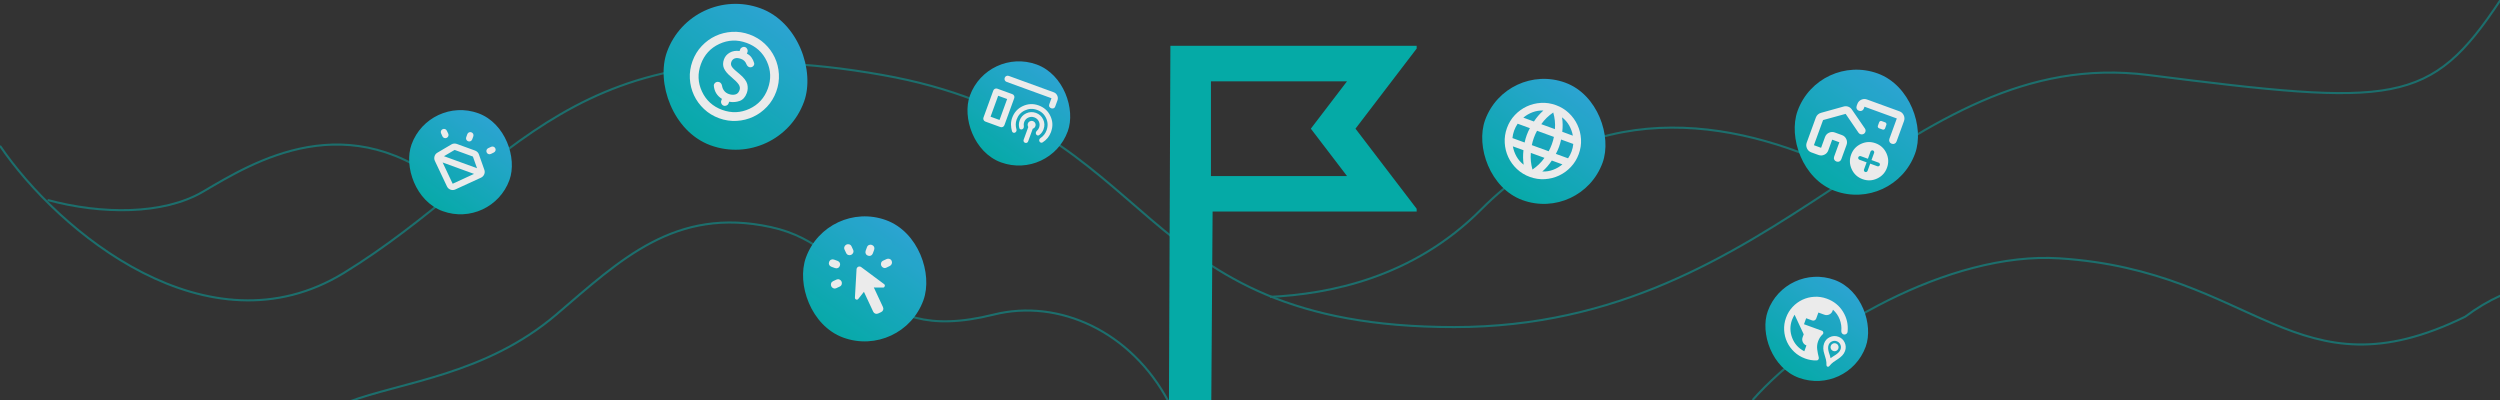 <svg width="1200" height="192" viewBox="0 0 1200 192" fill="none" xmlns="http://www.w3.org/2000/svg">
<rect x="0" y="0" width="1200" height="192" fill="#333333" stroke="none"/>
<g opacity="0.9" clip-path="url(#clip0_10711_108807)">
<g opacity="0.5">
<path d="M841.25 191.999C870.75 158.666 935.696 120.651 988.419 123.999C1082.89 129.999 1101.78 191.999 1183.32 151.999C1205.59 135.199 1228.73 133.333 1240 134.999" stroke="#00B7B3"/>
<path d="M0 69.999C27.843 111 99.836 171 165.068 131C246.608 81 274.646 9.564 423.609 35.999C558.845 59.999 540.946 157 698.059 157C855.172 157 912.526 20.959 1031.18 35.999C1149.51 50.999 1166.42 50.999 1200.22 0" stroke="#00B7B3"/>
<path d="M609.562 142.5C637.737 141.167 678.175 133.5 710.99 100.5C767.809 43.36 838.271 58.5 888.488 84" stroke="#00B7B3"/>
<path d="M22.867 96C48.721 103 78.354 103.2 97.446 92C121.311 78 167.55 49 217.27 92" stroke="#00B7B3"/>
<path d="M167 193C192.667 183.333 233 179.999 267 151C297.67 124.84 324 98.999 370 109C416 119 413 166.999 477 151C508.105 143.224 543 159 561 193" stroke="#00B7B3"/>
</g>
<g clip-path="url(#clip1_10711_108807)">
<path d="M650.628 61.763L681 101.53H582.047L581.255 216.624H561L561.792 22H681L650.628 61.763ZM581.255 84.501H646.565L629.199 61.763L646.562 39.029H581.255V84.501Z" fill="#00B7B3"/>
</g>
<rect x="332.125" y="-8" width="70" height="70" rx="35" transform="rotate(20 332.125 -8)" fill="url(#paint0_linear_10711_108807)"/>
<mask id="mask0_10711_108807" style="mask-type:alpha" maskUnits="userSpaceOnUse" x="319" y="3" width="67" height="67">
<rect x="337.156" y="3.764" width="51.333" height="51.333" transform="rotate(20 337.156 3.764)" fill="#D9D9D9"/>
</mask>
<g mask="url(#mask0_10711_108807)">
<path d="M345.183 56.76C342.403 55.748 339.982 54.269 337.92 52.324C335.859 50.378 334.253 48.172 333.103 45.705C331.952 43.238 331.294 40.589 331.129 37.76C330.964 34.93 331.387 32.125 332.399 29.345C333.411 26.565 334.89 24.144 336.835 22.083C338.78 20.021 340.987 18.415 343.454 17.265C345.921 16.114 348.57 15.457 351.399 15.291C354.229 15.126 357.033 15.55 359.814 16.561C362.594 17.573 365.015 19.052 367.076 20.997C369.138 22.943 370.744 25.149 371.894 27.616C373.045 30.083 373.702 32.732 373.868 35.561C374.033 38.391 373.609 41.196 372.597 43.976C371.585 46.756 370.107 49.177 368.162 51.238C366.216 53.3 364.01 54.906 361.543 56.056C359.075 57.207 356.427 57.865 353.598 58.03C350.768 58.195 347.963 57.772 345.183 56.76ZM346.646 52.74C351.135 54.373 355.504 54.2 359.753 52.218C364.002 50.237 366.944 47.002 368.578 42.513C370.211 38.024 370.038 33.655 368.056 29.406C366.075 25.157 362.84 22.215 358.351 20.581C353.862 18.948 349.493 19.121 345.244 21.103C340.994 23.084 338.053 26.319 336.419 30.808C334.785 35.297 334.959 39.666 336.941 43.915C338.922 48.164 342.157 51.106 346.646 52.74ZM347.327 50.712C347.796 50.882 348.271 50.856 348.75 50.632C349.23 50.408 349.555 50.062 349.726 49.593L350 48.839C351.785 49.147 353.463 49.018 355.035 48.452C356.607 47.886 357.752 46.615 358.472 44.639C358.984 43.232 359.051 41.796 358.674 40.331C358.297 38.866 357.061 37.259 354.966 35.51C353.2 34.108 352.023 33.016 351.435 32.233C350.848 31.451 350.712 30.623 351.029 29.753C351.346 28.882 351.906 28.308 352.709 28.031C353.511 27.754 354.499 27.829 355.671 28.256C356.341 28.499 356.885 28.83 357.302 29.247C357.719 29.665 358.022 30.135 358.211 30.659C358.399 31.183 358.676 31.597 359.04 31.9C359.403 32.203 359.8 32.338 360.229 32.304C360.805 32.286 361.273 32.068 361.634 31.649C361.995 31.231 362.115 30.772 361.993 30.272C361.738 29.306 361.314 28.413 360.722 27.59C360.13 26.767 359.394 26.158 358.514 25.762L358.788 25.008C358.959 24.539 358.932 24.065 358.708 23.585C358.485 23.105 358.138 22.78 357.669 22.61C357.2 22.439 356.726 22.465 356.246 22.689C355.767 22.913 355.441 23.259 355.271 23.728L354.996 24.482C353.187 24.241 351.613 24.502 350.272 25.266C348.932 26.03 348.012 27.099 347.512 28.472C346.939 30.047 346.936 31.487 347.504 32.794C348.072 34.101 349.216 35.466 350.936 36.889C352.766 38.427 353.981 39.647 354.583 40.549C355.184 41.45 355.308 42.387 354.954 43.359C354.552 44.464 353.863 45.133 352.886 45.366C351.91 45.599 350.869 45.514 349.764 45.111C348.893 44.794 348.182 44.298 347.631 43.624C347.08 42.949 346.722 42.107 346.558 41.099C346.461 40.533 346.225 40.087 345.85 39.761C345.476 39.434 345.04 39.276 344.544 39.285C344.014 39.282 343.555 39.475 343.166 39.865C342.778 40.255 342.605 40.704 342.647 41.212C342.769 42.546 343.151 43.738 343.793 44.788C344.435 45.837 345.344 46.727 346.52 47.459L346.209 48.313C346.038 48.782 346.065 49.256 346.288 49.736C346.512 50.216 346.858 50.541 347.327 50.712Z" fill="white"/>
</g>
<rect x="397.113" y="95.408" width="60" height="60" rx="30" transform="rotate(20 397.113 95.408)" fill="url(#paint1_linear_10711_108807)"/>
<mask id="mask1_10711_108807" style="mask-type:alpha" maskUnits="userSpaceOnUse" x="386" y="105" width="57" height="57">
<rect x="401.426" y="105.49" width="44" height="44" transform="rotate(20 401.426 105.49)" fill="#D9D9D9"/>
</mask>
<g mask="url(#mask1_10711_108807)">
<path d="M400.322 124.599L402.045 125.226C402.533 125.403 402.882 125.717 403.092 126.168C403.302 126.618 403.318 127.087 403.14 127.575C402.963 128.063 402.649 128.413 402.198 128.623C401.748 128.833 401.279 128.849 400.79 128.671L399.068 128.044C398.58 127.866 398.231 127.552 398.021 127.102C397.811 126.652 397.794 126.182 397.972 125.694C398.15 125.206 398.464 124.857 398.914 124.647C399.364 124.437 399.834 124.421 400.322 124.599ZM399.865 134.967L401.509 134.2C401.979 133.981 402.441 133.963 402.896 134.144C403.35 134.326 403.692 134.637 403.921 135.078C404.14 135.548 404.171 136.023 404.013 136.502C403.855 136.981 403.541 137.33 403.071 137.549L401.426 138.316C400.956 138.535 400.487 138.551 400.018 138.364C399.55 138.178 399.206 137.849 398.987 137.379C398.796 136.92 398.777 136.458 398.93 135.993C399.083 135.528 399.395 135.187 399.865 134.967ZM406.149 121.452L405.382 119.807C405.163 119.337 405.144 118.875 405.326 118.421C405.508 117.967 405.819 117.625 406.26 117.395C406.73 117.176 407.205 117.146 407.684 117.304C408.163 117.462 408.512 117.776 408.731 118.246L409.498 119.891C409.717 120.36 409.733 120.83 409.546 121.298C409.36 121.767 409.031 122.111 408.561 122.33C408.102 122.52 407.64 122.539 407.175 122.386C406.71 122.233 406.369 121.922 406.149 121.452ZM419.126 149.587L414.688 140.07L411.985 143.476C411.855 143.656 411.692 143.768 411.498 143.811C411.303 143.854 411.12 143.844 410.948 143.781C410.775 143.719 410.631 143.601 410.515 143.429C410.399 143.256 410.349 143.059 410.364 142.837L411.144 129.171C411.17 128.921 411.261 128.694 411.416 128.49C411.571 128.287 411.747 128.139 411.943 128.048C412.139 127.957 412.365 127.917 412.62 127.929C412.876 127.94 413.109 128.017 413.317 128.158L424.373 136.377C424.553 136.507 424.665 136.67 424.708 136.864C424.751 137.059 424.741 137.242 424.678 137.414C424.616 137.587 424.512 137.736 424.369 137.863C424.225 137.989 424.042 138.045 423.821 138.029L419.443 137.996L423.826 147.395C424.045 147.865 424.071 148.33 423.903 148.79C423.736 149.249 423.418 149.588 422.948 149.807L421.538 150.465C421.068 150.684 420.603 150.71 420.144 150.543C419.684 150.375 419.345 150.057 419.126 149.587ZM415.516 120.374L416.143 118.651C416.321 118.163 416.635 117.814 417.085 117.604C417.536 117.394 418.005 117.378 418.493 117.555C418.981 117.733 419.33 118.047 419.54 118.498C419.75 118.948 419.767 119.417 419.589 119.905L418.962 121.628C418.784 122.116 418.47 122.465 418.02 122.675C417.569 122.885 417.1 122.901 416.612 122.724C416.124 122.546 415.775 122.232 415.565 121.782C415.355 121.331 415.339 120.862 415.516 120.374ZM423.883 125.126L425.587 124.332C426.017 124.131 426.472 124.11 426.951 124.268C427.43 124.426 427.779 124.74 427.999 125.21C428.199 125.641 428.221 126.095 428.063 126.574C427.905 127.053 427.605 127.408 427.164 127.637L425.444 128.475C425.003 128.704 424.548 128.726 424.08 128.539C423.611 128.352 423.262 128.038 423.033 127.597C422.813 127.127 422.783 126.652 422.941 126.173C423.099 125.694 423.413 125.345 423.883 125.126Z" fill="white"/>
</g>
<rect x="873.113" y="25" width="60" height="60" rx="30" transform="rotate(20 873.113 25)" fill="url(#paint2_linear_10711_108807)"/>
<mask id="mask2_10711_108807" style="mask-type:alpha" maskUnits="userSpaceOnUse" x="862" y="35" width="57" height="57">
<rect x="877.426" y="35.082" width="44" height="44" transform="rotate(20 877.426 35.082)" fill="#D9D9D9"/>
</mask>
<g mask="url(#mask2_10711_108807)">
<path d="M887.162 51.21C887.506 51.335 887.825 51.508 888.119 51.729C888.413 51.95 888.676 52.232 888.908 52.577L895.155 61.679C895.47 62.152 895.556 62.654 895.411 63.187C895.266 63.719 894.939 64.104 894.43 64.342C893.999 64.543 893.57 64.582 893.143 64.459C892.716 64.336 892.372 64.097 892.112 63.742L885.908 54.655L875.068 57.636L870.679 69.695L874.124 70.949L876.005 65.781C876.35 64.834 876.983 64.145 877.903 63.716C878.823 63.287 879.757 63.245 880.705 63.59L884.15 64.844C885.098 65.189 885.786 65.821 886.215 66.742C886.645 67.662 886.687 68.596 886.342 69.543L883.834 76.434C883.656 76.922 883.342 77.272 882.892 77.482C882.441 77.692 881.972 77.708 881.484 77.53C880.996 77.353 880.647 77.038 880.437 76.588C880.227 76.138 880.21 75.668 880.388 75.18L882.896 68.289L879.451 67.035L877.57 72.204C877.225 73.151 876.592 73.839 875.672 74.269C874.751 74.698 873.818 74.74 872.87 74.395L869.424 73.141C868.477 72.796 867.789 72.163 867.359 71.243C866.93 70.323 866.888 69.389 867.233 68.441L871.607 56.425C871.816 55.851 872.138 55.367 872.574 54.972C873.01 54.578 873.516 54.307 874.09 54.158L884.945 51.135C885.345 51.02 885.728 50.972 886.095 50.992C886.462 51.012 886.817 51.084 887.162 51.21ZM911.721 53.418C912.669 53.763 913.357 54.395 913.786 55.316C914.215 56.236 914.257 57.17 913.912 58.117L910.354 67.894C910.176 68.382 909.862 68.731 909.412 68.941C908.962 69.151 908.492 69.167 908.004 68.99C907.516 68.812 907.167 68.498 906.957 68.048C906.747 67.597 906.731 67.128 906.909 66.64L910.467 56.863L894.962 51.22L894.648 52.081C894.471 52.569 894.157 52.919 893.706 53.129C893.256 53.339 892.787 53.355 892.299 53.177C891.811 52.999 891.462 52.685 891.251 52.235C891.041 51.785 891.025 51.315 891.203 50.827L891.548 49.88C891.882 48.961 892.5 48.291 893.401 47.871C894.301 47.451 895.211 47.409 896.13 47.743L911.721 53.418ZM894.012 85.992C891.629 85.125 889.903 83.545 888.835 81.254C887.766 78.963 887.666 76.626 888.533 74.243C889.401 71.86 890.98 70.134 893.271 69.066C895.562 67.997 897.899 67.897 900.282 68.764C902.666 69.632 904.391 71.211 905.46 73.502C906.528 75.793 906.628 78.13 905.761 80.513C904.894 82.897 903.314 84.622 901.023 85.691C898.732 86.759 896.395 86.859 894.012 85.992ZM895.972 77.926L894.718 81.371C894.635 81.601 894.648 81.834 894.757 82.069C894.867 82.303 895.036 82.463 895.266 82.546C895.496 82.63 895.728 82.617 895.963 82.507C896.198 82.398 896.357 82.228 896.441 81.999L897.695 78.553L901.141 79.807C901.37 79.891 901.603 79.878 901.838 79.768C902.073 79.659 902.232 79.489 902.315 79.259C902.399 79.029 902.386 78.797 902.277 78.562C902.167 78.327 901.997 78.168 901.768 78.084L898.322 76.83L899.576 73.385C899.66 73.155 899.647 72.923 899.537 72.688C899.428 72.453 899.258 72.293 899.028 72.21C898.799 72.126 898.566 72.139 898.331 72.249C898.096 72.358 897.937 72.528 897.853 72.758L896.599 76.203L893.154 74.949C892.924 74.865 892.692 74.879 892.457 74.988C892.222 75.098 892.062 75.267 891.979 75.497C891.895 75.727 891.908 75.959 892.018 76.194C892.127 76.429 892.297 76.588 892.527 76.672L895.972 77.926ZM901.929 61.56L903.652 62.187C903.882 62.27 904.114 62.257 904.349 62.148C904.584 62.038 904.743 61.869 904.827 61.639L905.454 59.916C905.537 59.686 905.524 59.454 905.415 59.219C905.305 58.984 905.136 58.825 904.906 58.741L903.183 58.114C902.953 58.031 902.721 58.044 902.486 58.153C902.251 58.263 902.092 58.432 902.008 58.662L901.381 60.385C901.298 60.614 901.311 60.847 901.42 61.082C901.53 61.317 901.699 61.476 901.929 61.56Z" fill="white"/>
</g>
<rect x="723.113" y="29.408" width="60" height="60" rx="30" transform="rotate(20 723.113 29.408)" fill="url(#paint3_linear_10711_108807)"/>
<mask id="mask3_10711_108807" style="mask-type:alpha" maskUnits="userSpaceOnUse" x="712" y="39" width="57" height="57">
<rect x="727.426" y="39.49" width="44" height="44" transform="rotate(20 727.426 39.49)" fill="#D9D9D9"/>
</mask>
<g mask="url(#mask3_10711_108807)">
<path d="M734.304 84.915C731.95 84.058 729.889 82.796 728.122 81.129C726.355 79.461 724.974 77.561 723.979 75.426C722.984 73.292 722.415 71.012 722.274 68.587C722.132 66.161 722.49 63.772 723.347 61.417C724.214 59.034 725.479 56.966 727.141 55.214C728.803 53.461 730.701 52.087 732.836 51.092C734.97 50.097 737.25 49.528 739.675 49.387C742.101 49.245 744.49 49.603 746.845 50.46C749.228 51.327 751.296 52.592 753.048 54.254C754.801 55.916 756.175 57.815 757.17 59.949C758.165 62.083 758.736 64.356 758.883 66.767C759.03 69.178 758.67 71.575 757.802 73.958C756.945 76.312 755.683 78.373 754.016 80.14C752.348 81.907 750.448 83.288 748.313 84.283C746.179 85.278 743.906 85.849 741.495 85.996C739.084 86.143 736.687 85.783 734.304 84.915ZM735.59 81.383C736.712 80.622 737.75 79.78 738.703 78.859C739.656 77.938 740.535 76.908 741.34 75.77L734.793 73.387C734.678 74.776 734.689 76.13 734.827 77.448C734.965 78.766 735.219 80.078 735.59 81.383ZM731.361 79.064C731.189 77.928 731.095 76.781 731.078 75.62C731.062 74.46 731.123 73.287 731.261 72.102L726.179 70.252C726.489 71.991 727.076 73.619 727.938 75.136C728.8 76.653 729.941 77.962 731.361 79.064ZM740.32 82.325C742.116 82.393 743.831 82.124 745.467 81.516C747.103 80.908 748.598 80.038 749.953 78.905L744.871 77.055C744.216 78.052 743.509 78.99 742.75 79.868C741.991 80.746 741.181 81.565 740.32 82.325ZM725.969 66.273L731.826 68.405C731.949 67.8 732.091 67.209 732.252 66.634C732.412 66.058 732.603 65.469 732.822 64.866C733.042 64.263 733.275 63.689 733.522 63.145C733.768 62.601 734.039 62.057 734.335 61.514L728.477 59.382C728.125 59.904 727.81 60.432 727.535 60.966C727.259 61.5 727.012 62.068 726.792 62.671C726.573 63.274 726.397 63.869 726.265 64.455C726.133 65.041 726.034 65.647 725.969 66.273ZM735.272 69.659L743.369 72.607C743.664 72.064 743.935 71.52 744.182 70.976C744.429 70.432 744.662 69.858 744.881 69.255C745.101 68.652 745.291 68.063 745.452 67.487C745.612 66.912 745.754 66.321 745.877 65.716L737.78 62.768C737.485 63.311 737.214 63.855 736.967 64.399C736.72 64.943 736.487 65.517 736.268 66.12C736.048 66.723 735.858 67.312 735.697 67.888C735.537 68.463 735.395 69.054 735.272 69.659ZM746.814 73.861L752.672 75.993C753.024 75.471 753.339 74.943 753.614 74.409C753.89 73.875 754.137 73.307 754.357 72.704C754.576 72.101 754.752 71.506 754.884 70.92C755.016 70.334 755.115 69.728 755.18 69.102L749.323 66.97C749.2 67.575 749.058 68.166 748.897 68.741C748.737 69.317 748.546 69.906 748.327 70.509C748.108 71.112 747.874 71.686 747.628 72.23C747.381 72.774 747.11 73.318 746.814 73.861ZM749.888 63.273L754.97 65.123C754.66 63.384 754.073 61.756 753.211 60.239C752.349 58.722 751.208 57.413 749.788 56.311C749.96 57.447 750.054 58.595 750.071 59.755C750.087 60.915 750.026 62.088 749.888 63.273ZM739.809 59.605L746.356 61.988C746.471 60.599 746.46 59.245 746.322 57.927C746.184 56.609 745.93 55.297 745.559 53.992C744.437 54.753 743.399 55.595 742.446 56.516C741.493 57.438 740.614 58.467 739.809 59.605ZM731.196 56.47L736.278 58.32C736.933 57.323 737.64 56.385 738.399 55.507C739.158 54.629 739.968 53.81 740.829 53.05C739.033 52.982 737.318 53.252 735.682 53.859C734.046 54.467 732.551 55.337 731.196 56.47Z" fill="white"/>
</g>
<rect x="857.102" y="125.816" width="50" height="50" rx="25" transform="rotate(20 857.102 125.816)" fill="url(#paint4_linear_10711_108807)"/>
<mask id="mask4_10711_108807" style="mask-type:alpha" maskUnits="userSpaceOnUse" x="848" y="134" width="48" height="48">
<rect x="860.695" y="134.219" width="36.667" height="36.667" transform="rotate(20 860.695 134.219)" fill="#D9D9D9"/>
</mask>
<g mask="url(#mask4_10711_108807)">
<path d="M866.429 172.073C864.443 171.35 862.714 170.294 861.242 168.904C859.769 167.515 858.622 165.939 857.8 164.177C856.979 162.414 856.509 160.523 856.391 158.502C856.273 156.481 856.575 154.477 857.298 152.491C858.021 150.505 859.077 148.776 860.467 147.304C861.856 145.831 863.432 144.684 865.194 143.862C866.957 143.041 868.848 142.571 870.869 142.453C872.89 142.335 874.894 142.637 876.88 143.36C880.254 144.588 882.847 146.677 884.659 149.626C886.471 152.575 887.202 155.761 886.851 159.183C886.831 159.609 886.658 159.953 886.333 160.214C886.008 160.475 885.632 160.595 885.206 160.576C884.779 160.556 884.438 160.378 884.181 160.04C883.925 159.703 883.806 159.321 883.826 158.895C884.007 156.983 883.754 155.129 883.066 153.334C882.378 151.539 881.298 149.981 879.828 148.66L879.619 149.235C879.332 150.024 878.805 150.598 878.038 150.955C877.271 151.313 876.492 151.348 875.703 151.061L872.832 150.016L871.786 152.887C871.638 153.294 871.377 153.585 871.001 153.76C870.626 153.935 870.235 153.948 869.828 153.8L866.957 152.755L865.912 155.626L874.526 158.762C874.885 158.892 875.101 159.154 875.175 159.547C875.249 159.939 875.129 160.268 874.816 160.534C874.328 160.979 873.91 161.477 873.561 162.028C873.211 162.578 872.923 163.164 872.697 163.786C872.235 165.054 872.089 166.349 872.259 167.671C872.428 168.993 872.677 170.282 873.005 171.54C873.092 171.896 873.038 172.229 872.844 172.538C872.651 172.847 872.365 173 871.986 172.998C871.051 173.037 870.118 172.975 869.188 172.813C868.258 172.65 867.338 172.404 866.429 172.073ZM866.065 168.607L867.084 165.808C866.294 165.52 865.72 164.993 865.363 164.226C865.005 163.459 864.97 162.681 865.257 161.891L865.78 160.456L861.397 151.057C861.169 151.461 860.946 151.868 860.729 152.277C860.513 152.686 860.326 153.106 860.169 153.536C859.116 156.431 859.144 159.314 860.253 162.184C861.363 165.053 863.3 167.195 866.065 168.607ZM877.197 175.992C877.029 175.931 876.903 175.831 876.818 175.692C876.733 175.552 876.693 175.402 876.698 175.241C876.739 174.308 876.651 173.395 876.434 172.503C876.217 171.611 875.959 170.718 875.661 169.824C875.385 169.019 875.227 168.189 875.186 167.334C875.145 166.479 875.272 165.645 875.568 164.831C876.073 163.444 876.995 162.438 878.333 161.814C879.671 161.19 881.034 161.13 882.422 161.635C883.81 162.141 884.816 163.062 885.439 164.4C886.063 165.738 886.123 167.101 885.618 168.489C885.322 169.303 884.879 170.015 884.291 170.628C883.702 171.24 883.051 171.782 882.337 172.254C881.534 172.747 880.763 173.266 880.023 173.81C879.283 174.353 878.629 174.996 878.061 175.738C877.961 175.864 877.834 175.953 877.679 176.005C877.525 176.057 877.364 176.053 877.197 175.992ZM878.673 171.936C879.06 171.617 879.46 171.335 879.874 171.093C880.287 170.851 880.691 170.598 881.085 170.335C881.585 170.002 882.055 169.624 882.493 169.201C882.932 168.778 883.255 168.28 883.464 167.705C883.752 166.916 883.717 166.137 883.359 165.37C883.001 164.603 882.428 164.076 881.638 163.789C880.848 163.502 880.07 163.537 879.303 163.894C878.536 164.252 878.009 164.826 877.722 165.615C877.513 166.189 877.44 166.779 877.504 167.385C877.568 167.991 877.685 168.582 877.854 169.159C878.011 169.622 878.164 170.078 878.313 170.525C878.461 170.972 878.581 171.442 878.673 171.936ZM879.94 168.455C879.437 168.272 879.076 167.944 878.855 167.471C878.634 166.997 878.616 166.51 878.798 166.007C878.981 165.505 879.309 165.143 879.783 164.922C880.256 164.702 880.744 164.683 881.246 164.866C881.749 165.049 882.11 165.377 882.331 165.85C882.552 166.323 882.57 166.811 882.388 167.313C882.205 167.816 881.877 168.177 881.403 168.398C880.93 168.619 880.442 168.638 879.94 168.455Z" fill="white"/>
</g>
<rect x="474.102" y="22.408" width="50" height="50" rx="25" transform="rotate(20 474.102 22.408)" fill="url(#paint5_linear_10711_108807)"/>
<mask id="mask5_10711_108807" style="mask-type:alpha" maskUnits="userSpaceOnUse" x="465" y="30" width="48" height="48">
<rect x="478.086" y="30.953" width="36.667" height="36.667" transform="rotate(20 478.086 30.953)" fill="#D9D9D9"/>
</mask>
<g mask="url(#mask5_10711_108807)">
<path d="M483.172 39.308C482.765 39.16 482.474 38.898 482.299 38.523C482.124 38.148 482.111 37.757 482.259 37.35C482.407 36.943 482.669 36.652 483.044 36.477C483.419 36.302 483.81 36.289 484.217 36.437L505.752 44.275C506.541 44.562 507.115 45.089 507.473 45.856C507.83 46.623 507.865 47.401 507.578 48.191L506.52 51.098C506.346 51.577 506.068 51.875 505.686 51.994C505.304 52.112 504.934 52.106 504.575 51.975C504.216 51.845 503.928 51.611 503.712 51.275C503.495 50.939 503.474 50.532 503.649 50.053L504.707 47.146L483.172 39.308ZM472.985 58.362C472.579 58.214 472.288 57.952 472.113 57.577C471.938 57.202 471.924 56.81 472.072 56.404L476.775 43.483C476.923 43.076 477.185 42.785 477.56 42.61C477.935 42.435 478.326 42.422 478.733 42.57L485.911 45.182C486.318 45.331 486.609 45.592 486.784 45.968C486.959 46.343 486.973 46.734 486.824 47.141L482.122 60.062C481.974 60.468 481.712 60.759 481.337 60.934C480.961 61.109 480.57 61.123 480.164 60.975L472.985 58.362ZM491.354 67.08L493.575 60.978C493.429 60.709 493.337 60.424 493.296 60.125C493.256 59.826 493.284 59.545 493.38 59.282C493.563 58.779 493.897 58.42 494.382 58.203C494.867 57.987 495.349 57.966 495.828 58.14C496.33 58.323 496.692 58.651 496.912 59.124C497.133 59.598 497.152 60.086 496.969 60.588C496.873 60.851 496.724 61.095 496.52 61.319C496.317 61.543 496.053 61.691 495.729 61.762L493.508 67.864C493.395 68.175 493.199 68.395 492.922 68.524C492.645 68.654 492.35 68.662 492.039 68.549C491.728 68.435 491.508 68.24 491.379 67.963C491.249 67.685 491.241 67.391 491.354 67.08ZM496.481 56.346C495.476 55.98 494.5 56.018 493.554 56.459C492.607 56.9 491.951 57.623 491.585 58.629C491.481 58.916 491.418 59.218 491.397 59.536C491.377 59.853 491.39 60.17 491.438 60.485C491.486 60.801 491.449 61.106 491.328 61.401C491.208 61.695 491 61.911 490.707 62.048C490.413 62.185 490.119 62.193 489.824 62.072C489.529 61.951 489.342 61.741 489.261 61.441C489.1 60.84 489.036 60.234 489.069 59.623C489.102 59.012 489.223 58.419 489.432 57.845C490.015 56.242 491.072 55.088 492.601 54.385C494.131 53.682 495.685 53.617 497.265 54.192C498.868 54.776 500.023 55.826 500.731 57.344C501.438 58.861 501.5 60.422 500.917 62.025C500.717 62.575 500.439 63.097 500.083 63.591C499.727 64.085 499.294 64.51 498.785 64.867C498.531 65.045 498.258 65.088 497.966 64.995C497.675 64.903 497.46 64.71 497.324 64.416C497.178 64.146 497.147 63.857 497.232 63.549C497.317 63.242 497.479 62.982 497.719 62.771C497.958 62.56 498.166 62.324 498.342 62.063C498.519 61.802 498.659 61.528 498.764 61.241C499.129 60.236 499.092 59.261 498.65 58.314C498.209 57.368 497.486 56.712 496.481 56.346ZM497.787 52.757C495.801 52.034 493.856 52.111 491.951 52.99C490.046 53.868 488.728 55.312 487.996 57.322C487.718 58.088 487.573 58.875 487.563 59.685C487.553 60.494 487.662 61.292 487.89 62.08C487.986 62.413 487.967 62.724 487.835 63.015C487.702 63.305 487.489 63.519 487.195 63.656C486.901 63.793 486.615 63.797 486.337 63.669C486.058 63.54 485.867 63.321 485.763 63.013C485.445 61.949 485.283 60.867 485.277 59.767C485.271 58.667 485.46 57.591 485.843 56.538C486.792 53.93 488.505 52.054 490.981 50.909C493.457 49.765 495.987 49.663 498.571 50.603C501.179 51.552 503.057 53.259 504.206 55.723C505.355 58.187 505.455 60.723 504.506 63.331C504.123 64.384 503.587 65.334 502.9 66.181C502.212 67.028 501.393 67.753 500.442 68.355C500.163 68.525 499.875 68.555 499.576 68.447C499.276 68.338 499.058 68.136 498.921 67.843C498.784 67.549 498.768 67.258 498.873 66.971C498.977 66.684 499.173 66.444 499.46 66.25C500.141 65.794 500.724 65.254 501.208 64.631C501.692 64.007 502.074 63.313 502.353 62.547C503.084 60.538 503.009 58.586 502.126 56.693C501.243 54.8 499.797 53.488 497.787 52.757ZM475.466 56.013L479.773 57.581L483.431 47.531L479.124 45.964L475.466 56.013Z" fill="white"/>
</g>
<rect x="206.102" y="45.816" width="50" height="50" rx="25" transform="rotate(20 206.102 45.816)" fill="url(#paint6_linear_10711_108807)"/>
<mask id="mask6_10711_108807" style="mask-type:alpha" maskUnits="userSpaceOnUse" x="197" y="54" width="48" height="48">
<rect x="210.086" y="54.361" width="36.667" height="36.667" transform="rotate(20 210.086 54.361)" fill="#D9D9D9"/>
</mask>
<g mask="url(#mask6_10711_108807)">
<path d="M214.539 89.474L208.747 77.245C208.413 76.527 208.356 75.788 208.578 75.029C208.801 74.27 209.255 73.691 209.943 73.29L216.673 69.318C217.058 69.079 217.481 68.941 217.941 68.906C218.401 68.87 218.846 68.93 219.277 69.087L228.034 72.274C228.465 72.431 228.845 72.671 229.175 72.994C229.504 73.317 229.739 73.694 229.881 74.125L232.482 81.494C232.752 82.243 232.728 82.979 232.41 83.703C232.092 84.428 231.574 84.957 230.856 85.292L218.559 90.937C217.808 91.287 217.038 91.318 216.249 91.031C215.459 90.743 214.889 90.225 214.539 89.474ZM212.462 62.014C212.854 61.831 213.241 61.809 213.624 61.949C214.007 62.088 214.289 62.354 214.472 62.745L215.147 64.129C215.33 64.521 215.349 64.914 215.206 65.309C215.062 65.703 214.794 65.992 214.403 66.175C214.011 66.357 213.618 66.377 213.223 66.233C212.828 66.09 212.539 65.822 212.357 65.43L211.731 64.024C211.548 63.632 211.526 63.245 211.666 62.862C211.805 62.479 212.071 62.196 212.462 62.014ZM226.268 63.502C226.675 63.651 226.966 63.912 227.141 64.287C227.316 64.663 227.329 65.054 227.181 65.461L226.659 66.896C226.511 67.303 226.249 67.594 225.874 67.769C225.498 67.944 225.107 67.957 224.701 67.809C224.294 67.661 224.003 67.4 223.828 67.024C223.653 66.649 223.639 66.258 223.787 65.851L224.31 64.416C224.458 64.009 224.72 63.718 225.095 63.543C225.47 63.368 225.861 63.354 226.268 63.502ZM237.765 71.223C237.948 71.615 237.964 72 237.812 72.378C237.661 72.757 237.39 73.037 236.998 73.22L235.614 73.895C235.222 74.078 234.835 74.099 234.452 73.96C234.07 73.821 233.787 73.555 233.604 73.164C233.422 72.772 233.402 72.379 233.546 71.984C233.69 71.589 233.957 71.3 234.349 71.118L235.72 70.479C236.111 70.296 236.504 70.277 236.899 70.42C237.294 70.564 237.583 70.832 237.765 71.223ZM212.461 77.987L217.281 88.195L227.535 83.474L212.461 77.987ZM213.111 74.972L228.975 80.746L226.989 75.146L218.232 71.958L213.111 74.972Z" fill="white"/>
</g>
</g>
<defs>
<linearGradient id="paint0_linear_10711_108807" x1="407.957" y1="78.096" x2="428.672" y2="2.358" gradientUnits="userSpaceOnUse">
<stop stop-color="#00B7B3"/>
<stop offset="1" stop-color="#2EAFE6"/>
</linearGradient>
<linearGradient id="paint1_linear_10711_108807" x1="462.112" y1="169.205" x2="479.868" y2="104.286" gradientUnits="userSpaceOnUse">
<stop stop-color="#00B7B3"/>
<stop offset="1" stop-color="#2EAFE6"/>
</linearGradient>
<linearGradient id="paint2_linear_10711_108807" x1="938.112" y1="98.796" x2="955.868" y2="33.878" gradientUnits="userSpaceOnUse">
<stop stop-color="#00B7B3"/>
<stop offset="1" stop-color="#2EAFE6"/>
</linearGradient>
<linearGradient id="paint3_linear_10711_108807" x1="788.112" y1="103.205" x2="805.868" y2="38.286" gradientUnits="userSpaceOnUse">
<stop stop-color="#00B7B3"/>
<stop offset="1" stop-color="#2EAFE6"/>
</linearGradient>
<linearGradient id="paint4_linear_10711_108807" x1="911.267" y1="187.313" x2="926.064" y2="133.215" gradientUnits="userSpaceOnUse">
<stop stop-color="#00B7B3"/>
<stop offset="1" stop-color="#2EAFE6"/>
</linearGradient>
<linearGradient id="paint5_linear_10711_108807" x1="528.267" y1="83.905" x2="543.064" y2="29.807" gradientUnits="userSpaceOnUse">
<stop stop-color="#00B7B3"/>
<stop offset="1" stop-color="#2EAFE6"/>
</linearGradient>
<linearGradient id="paint6_linear_10711_108807" x1="260.267" y1="107.313" x2="275.064" y2="53.215" gradientUnits="userSpaceOnUse">
<stop stop-color="#00B7B3"/>
<stop offset="1" stop-color="#2EAFE6"/>
</linearGradient>
<clipPath id="clip0_10711_108807">
<rect width="1200" height="191.999" fill="white"/>
</clipPath>
<clipPath id="clip1_10711_108807">
<rect width="159" height="170" fill="white" transform="translate(521 22)"/>
</clipPath>
</defs>
</svg>
